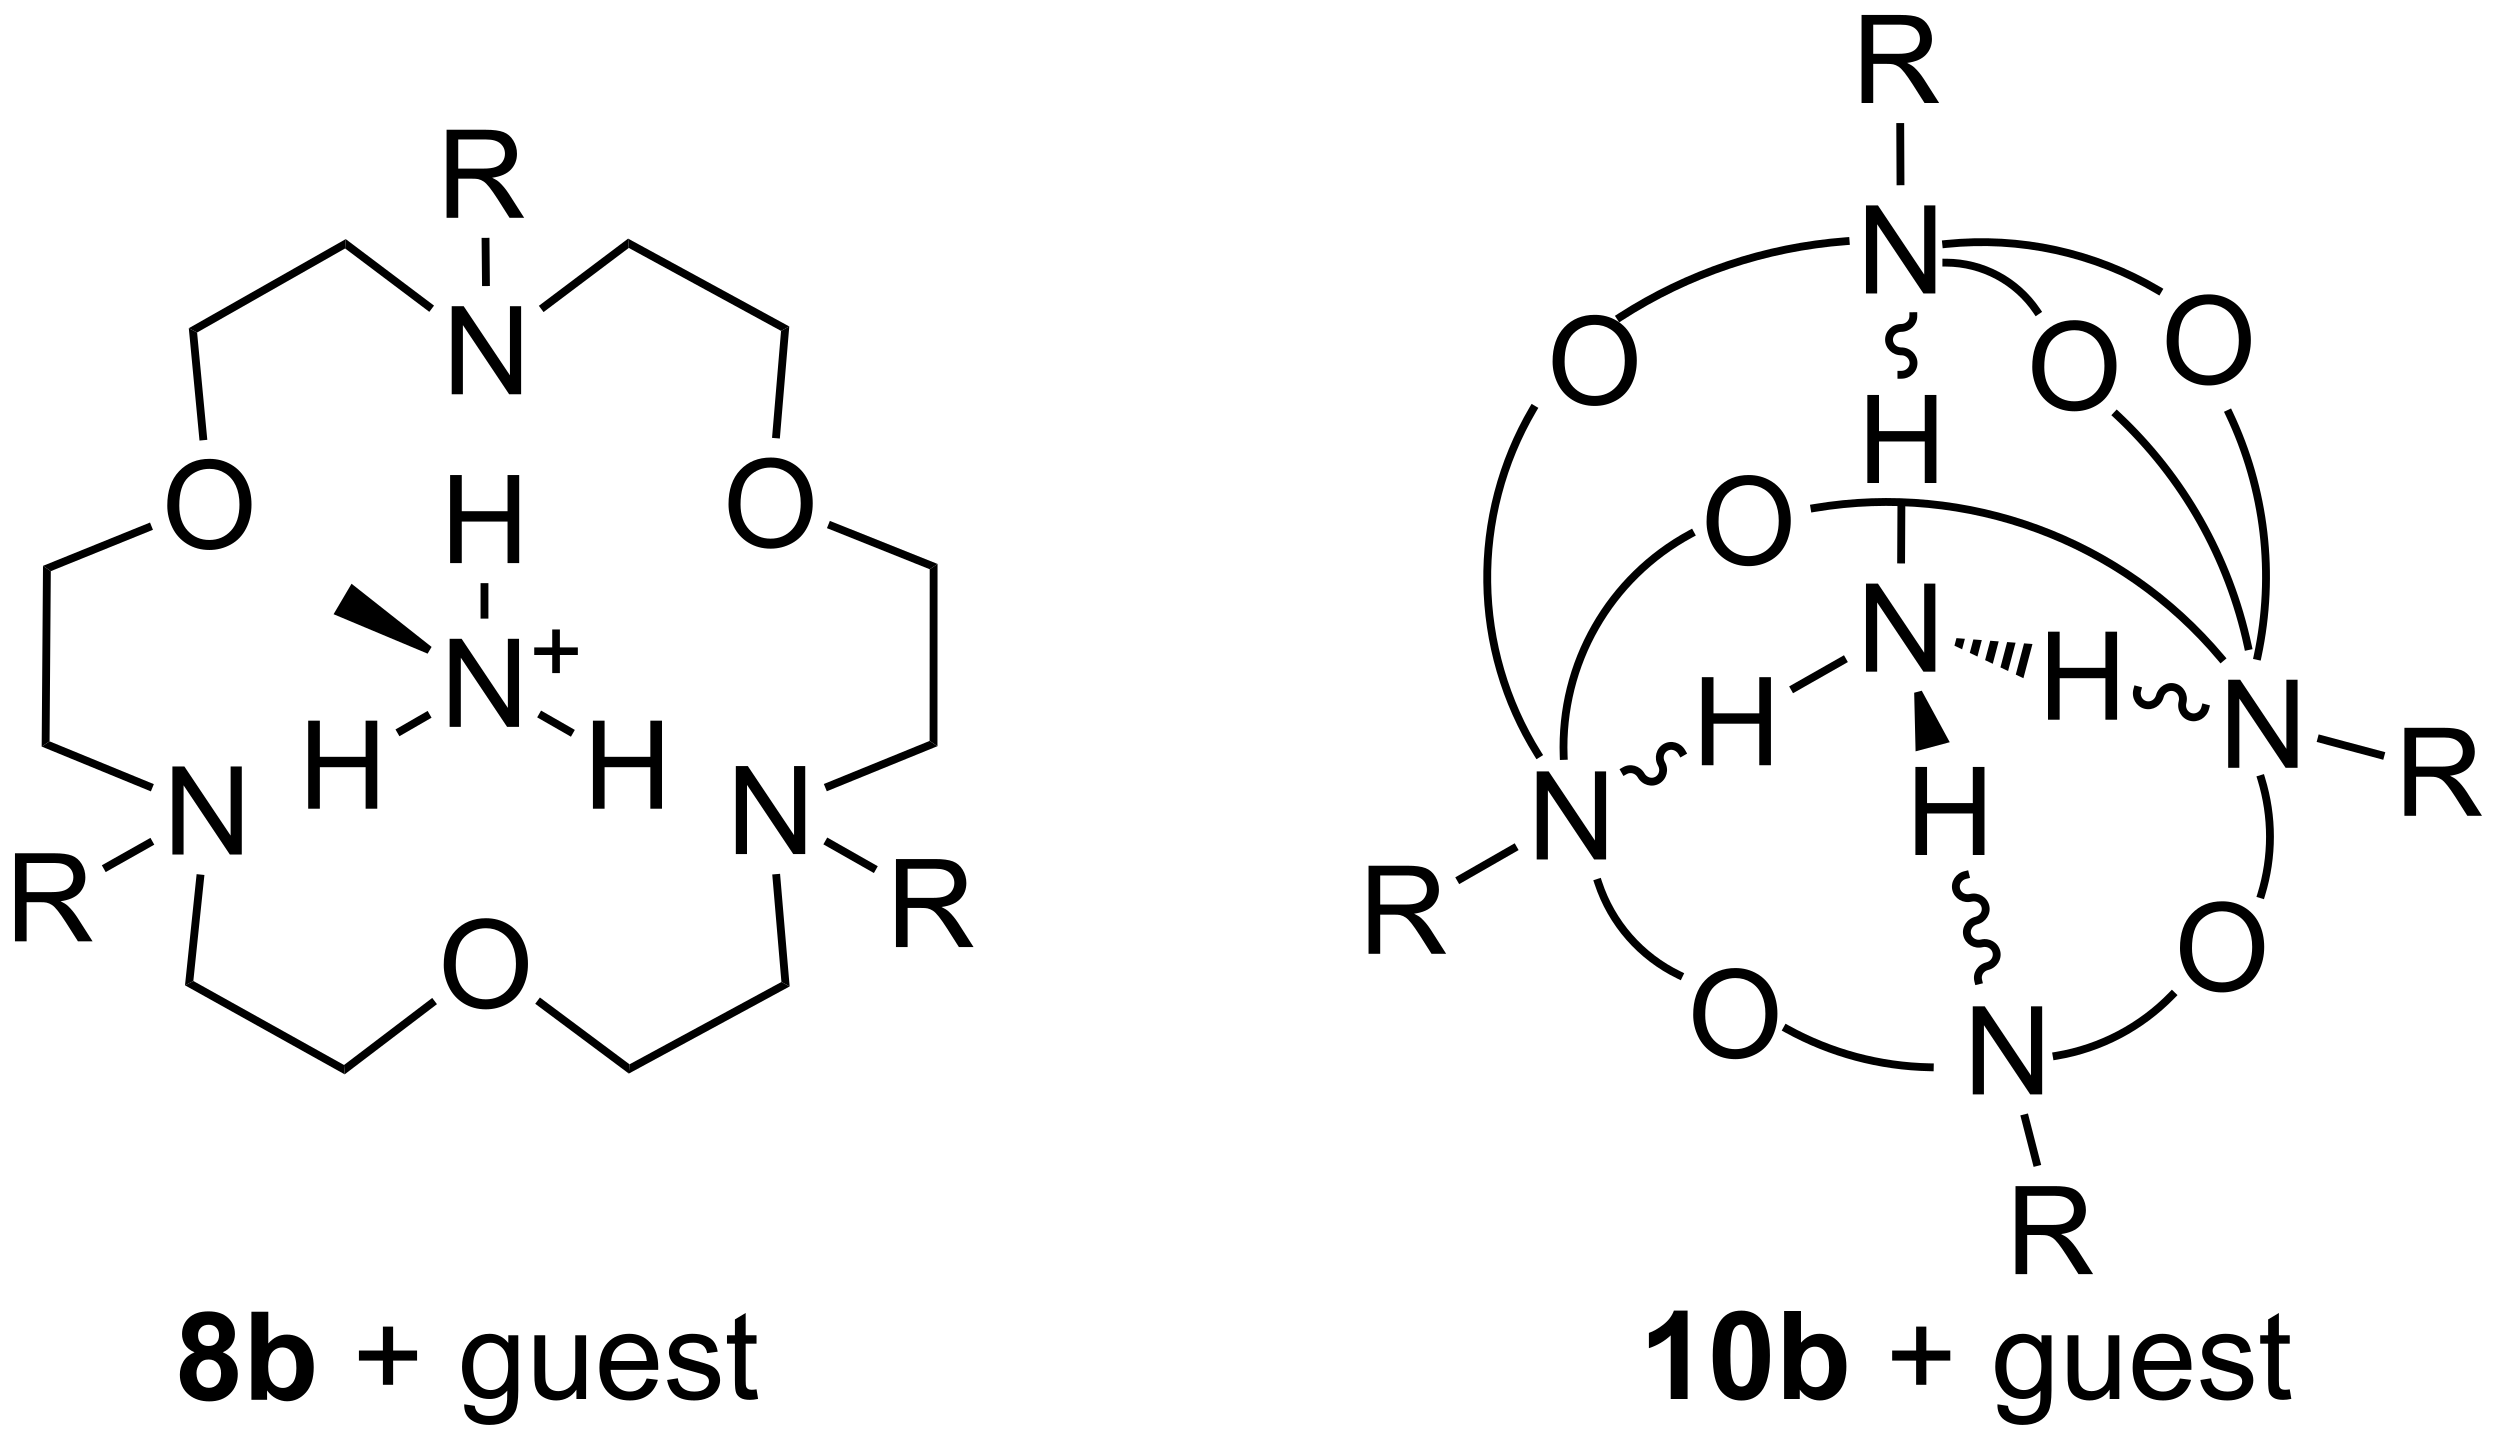 <?xml version="1.0" encoding="UTF-8"?>
<!DOCTYPE svg PUBLIC '-//W3C//DTD SVG 1.0//EN'
          'http://www.w3.org/TR/2001/REC-SVG-20010904/DTD/svg10.dtd'>
<svg stroke-dasharray="none" shape-rendering="auto" xmlns="http://www.w3.org/2000/svg" font-family="'Dialog'" text-rendering="auto" width="446" fill-opacity="1" color-interpolation="auto" color-rendering="auto" preserveAspectRatio="xMidYMid meet" font-size="12px" viewBox="0 0 446 257" fill="black" xmlns:xlink="http://www.w3.org/1999/xlink" stroke="black" image-rendering="auto" stroke-miterlimit="10" stroke-linecap="square" stroke-linejoin="miter" font-style="normal" stroke-width="1" height="257" stroke-dashoffset="0" font-weight="normal" stroke-opacity="1"
><!--Generated by the Batik Graphics2D SVG Generator--><defs id="genericDefs"
  /><g
  ><defs id="defs1"
    ><clipPath clipPathUnits="userSpaceOnUse" id="clipPath1"
      ><path d="M1.281 1.583 L168.322 1.583 L168.322 97.908 L1.281 97.908 L1.281 1.583 Z"
      /></clipPath
      ><clipPath clipPathUnits="userSpaceOnUse" id="clipPath2"
      ><path d="M69.866 22.837 L69.866 116.483 L232.262 116.483 L232.262 22.837 Z"
      /></clipPath
    ></defs
    ><g transform="scale(2.667,2.667) translate(-1.281,-1.583) matrix(1.029,0,0,1.029,-70.583,-21.907)"
    ><path d="M82.486 110.735 Q82.061 110.555 81.866 110.243 Q81.673 109.928 81.673 109.553 Q81.673 108.912 82.121 108.495 Q82.569 108.076 83.392 108.076 Q84.21 108.076 84.66 108.495 Q85.111 108.912 85.111 109.553 Q85.111 109.951 84.902 110.261 Q84.697 110.571 84.322 110.735 Q84.798 110.928 85.046 111.295 Q85.296 111.662 85.296 112.141 Q85.296 112.936 84.788 113.433 Q84.283 113.928 83.444 113.928 Q82.663 113.928 82.142 113.516 Q81.53 113.032 81.53 112.188 Q81.53 111.725 81.759 111.337 Q81.991 110.946 82.486 110.735 ZM82.712 109.631 Q82.712 109.959 82.897 110.144 Q83.085 110.326 83.392 110.326 Q83.704 110.326 83.892 110.141 Q84.079 109.954 84.079 109.626 Q84.079 109.318 83.895 109.133 Q83.71 108.946 83.405 108.946 Q83.087 108.946 82.9 109.133 Q82.712 109.321 82.712 109.631 ZM82.611 112.084 Q82.611 112.537 82.843 112.792 Q83.077 113.045 83.423 113.045 Q83.764 113.045 83.986 112.8 Q84.21 112.555 84.21 112.094 Q84.21 111.693 83.983 111.448 Q83.757 111.204 83.408 111.204 Q83.007 111.204 82.809 111.482 Q82.611 111.758 82.611 112.084 ZM86.182 113.826 L86.182 108.1 L87.279 108.1 L87.279 110.162 Q87.787 109.584 88.482 109.584 Q89.24 109.584 89.734 110.133 Q90.232 110.68 90.232 111.709 Q90.232 112.771 89.727 113.347 Q89.221 113.92 88.498 113.92 Q88.143 113.92 87.797 113.743 Q87.451 113.563 87.201 113.217 L87.201 113.826 L86.182 113.826 ZM87.271 111.662 Q87.271 112.305 87.474 112.615 Q87.76 113.053 88.232 113.053 Q88.596 113.053 88.852 112.743 Q89.107 112.43 89.107 111.764 Q89.107 111.053 88.849 110.738 Q88.591 110.422 88.19 110.422 Q87.794 110.422 87.531 110.73 Q87.271 111.037 87.271 111.662 Z" stroke="none" clip-path="url(#clipPath2)"
    /></g
    ><g transform="matrix(2.743,0,0,2.743,-191.638,-62.639)"
    ><path d="M94.768 112.899 L94.768 111.329 L93.208 111.329 L93.208 110.672 L94.768 110.672 L94.768 109.115 L95.432 109.115 L95.432 110.672 L96.99 110.672 L96.99 111.329 L95.432 111.329 L95.432 112.899 L94.768 112.899 ZM100.056 114.17 L100.741 114.271 Q100.783 114.589 100.978 114.732 Q101.241 114.928 101.694 114.928 Q102.181 114.928 102.447 114.732 Q102.712 114.537 102.806 114.186 Q102.861 113.972 102.858 113.282 Q102.397 113.826 101.71 113.826 Q100.853 113.826 100.384 113.209 Q99.915 112.592 99.915 111.727 Q99.915 111.133 100.129 110.633 Q100.345 110.131 100.754 109.857 Q101.163 109.584 101.712 109.584 Q102.447 109.584 102.923 110.178 L102.923 109.678 L103.572 109.678 L103.572 113.264 Q103.572 114.232 103.374 114.636 Q103.178 115.042 102.749 115.277 Q102.322 115.511 101.697 115.511 Q100.954 115.511 100.496 115.175 Q100.04 114.842 100.056 114.17 ZM100.639 111.678 Q100.639 112.493 100.962 112.868 Q101.288 113.243 101.775 113.243 Q102.259 113.243 102.587 112.87 Q102.915 112.498 102.915 111.701 Q102.915 110.938 102.577 110.553 Q102.241 110.165 101.764 110.165 Q101.296 110.165 100.968 110.547 Q100.639 110.928 100.639 111.678 ZM107.354 113.826 L107.354 113.217 Q106.87 113.92 106.037 113.92 Q105.669 113.92 105.352 113.779 Q105.034 113.639 104.878 113.425 Q104.724 113.212 104.662 112.904 Q104.62 112.696 104.62 112.248 L104.62 109.678 L105.323 109.678 L105.323 111.977 Q105.323 112.529 105.365 112.719 Q105.432 112.998 105.646 113.157 Q105.862 113.313 106.177 113.313 Q106.495 113.313 106.771 113.152 Q107.05 112.99 107.164 112.712 Q107.279 112.43 107.279 111.899 L107.279 109.678 L107.982 109.678 L107.982 113.826 L107.354 113.826 ZM111.923 112.49 L112.65 112.579 Q112.478 113.217 112.012 113.568 Q111.548 113.92 110.827 113.92 Q109.915 113.92 109.382 113.36 Q108.85 112.797 108.85 111.787 Q108.85 110.74 109.389 110.162 Q109.928 109.584 110.788 109.584 Q111.619 109.584 112.145 110.152 Q112.673 110.717 112.673 111.743 Q112.673 111.805 112.671 111.93 L109.577 111.93 Q109.616 112.615 109.962 112.98 Q110.311 113.342 110.829 113.342 Q111.218 113.342 111.491 113.139 Q111.764 112.936 111.923 112.49 ZM109.616 111.352 L111.931 111.352 Q111.884 110.829 111.665 110.568 Q111.329 110.162 110.796 110.162 Q110.311 110.162 109.981 110.488 Q109.65 110.811 109.616 111.352 ZM113.253 112.587 L113.948 112.477 Q114.005 112.896 114.273 113.12 Q114.542 113.342 115.021 113.342 Q115.505 113.342 115.74 113.144 Q115.974 112.946 115.974 112.68 Q115.974 112.443 115.768 112.305 Q115.623 112.212 115.05 112.068 Q114.276 111.873 113.977 111.73 Q113.677 111.587 113.523 111.337 Q113.37 111.084 113.37 110.779 Q113.37 110.501 113.495 110.266 Q113.623 110.029 113.841 109.873 Q114.005 109.751 114.289 109.667 Q114.573 109.584 114.896 109.584 Q115.385 109.584 115.753 109.725 Q116.123 109.865 116.297 110.105 Q116.474 110.344 116.542 110.748 L115.854 110.842 Q115.807 110.521 115.581 110.342 Q115.357 110.162 114.948 110.162 Q114.464 110.162 114.255 110.323 Q114.05 110.482 114.05 110.696 Q114.05 110.834 114.135 110.943 Q114.221 111.055 114.404 111.131 Q114.51 111.17 115.026 111.311 Q115.771 111.508 116.065 111.636 Q116.362 111.764 116.529 112.006 Q116.698 112.248 116.698 112.607 Q116.698 112.959 116.492 113.269 Q116.287 113.579 115.898 113.751 Q115.513 113.92 115.026 113.92 Q114.216 113.92 113.792 113.584 Q113.37 113.248 113.253 112.587 ZM119.068 113.196 L119.169 113.818 Q118.873 113.881 118.638 113.881 Q118.255 113.881 118.044 113.761 Q117.833 113.639 117.748 113.441 Q117.662 113.243 117.662 112.61 L117.662 110.225 L117.146 110.225 L117.146 109.678 L117.662 109.678 L117.662 108.649 L118.362 108.227 L118.362 109.678 L119.068 109.678 L119.068 110.225 L118.362 110.225 L118.362 112.649 Q118.362 112.951 118.398 113.037 Q118.435 113.123 118.518 113.175 Q118.604 113.225 118.76 113.225 Q118.878 113.225 119.068 113.196 Z" stroke="none" clip-path="url(#clipPath2)"
    /></g
    ><g transform="matrix(2.743,0,0,2.743,-191.638,-62.639)"
    ><path d="M179.622 113.826 L178.525 113.826 L178.525 109.688 Q177.924 110.251 177.106 110.521 L177.106 109.524 Q177.536 109.383 178.038 108.993 Q178.544 108.6 178.731 108.076 L179.622 108.076 L179.622 113.826 ZM183.118 108.076 Q183.951 108.076 184.42 108.67 Q184.977 109.373 184.977 111.001 Q184.977 112.626 184.415 113.337 Q183.951 113.925 183.118 113.925 Q182.282 113.925 181.769 113.282 Q181.259 112.639 181.259 110.99 Q181.259 109.373 181.821 108.662 Q182.287 108.076 183.118 108.076 ZM183.118 108.985 Q182.92 108.985 182.764 109.113 Q182.607 109.24 182.522 109.568 Q182.407 109.993 182.407 111.001 Q182.407 112.008 182.509 112.386 Q182.61 112.764 182.764 112.889 Q182.92 113.014 183.118 113.014 Q183.319 113.014 183.475 112.886 Q183.631 112.758 183.717 112.43 Q183.829 112.008 183.829 111.001 Q183.829 109.993 183.727 109.618 Q183.626 109.24 183.472 109.113 Q183.319 108.985 183.118 108.985 ZM185.9 113.826 L185.9 108.1 L186.997 108.1 L186.997 110.162 Q187.505 109.584 188.2 109.584 Q188.958 109.584 189.453 110.133 Q189.95 110.68 189.95 111.709 Q189.95 112.771 189.445 113.347 Q188.94 113.92 188.216 113.92 Q187.861 113.92 187.515 113.743 Q187.169 113.563 186.919 113.217 L186.919 113.826 L185.9 113.826 ZM186.989 111.662 Q186.989 112.305 187.192 112.615 Q187.479 113.053 187.95 113.053 Q188.315 113.053 188.57 112.743 Q188.825 112.43 188.825 111.764 Q188.825 111.053 188.567 110.738 Q188.309 110.422 187.908 110.422 Q187.512 110.422 187.25 110.73 Q186.989 111.037 186.989 111.662 Z" stroke="none" clip-path="url(#clipPath2)"
    /></g
    ><g transform="matrix(2.743,0,0,2.743,-191.638,-62.639)"
    ><path d="M194.486 112.899 L194.486 111.329 L192.927 111.329 L192.927 110.672 L194.486 110.672 L194.486 109.115 L195.15 109.115 L195.15 110.672 L196.708 110.672 L196.708 111.329 L195.15 111.329 L195.15 112.899 L194.486 112.899 ZM199.774 114.17 L200.459 114.271 Q200.501 114.589 200.696 114.732 Q200.959 114.928 201.412 114.928 Q201.899 114.928 202.165 114.732 Q202.43 114.537 202.524 114.186 Q202.579 113.972 202.576 113.282 Q202.115 113.826 201.428 113.826 Q200.571 113.826 200.102 113.209 Q199.633 112.592 199.633 111.727 Q199.633 111.133 199.847 110.633 Q200.063 110.131 200.472 109.857 Q200.881 109.584 201.43 109.584 Q202.165 109.584 202.641 110.178 L202.641 109.678 L203.29 109.678 L203.29 113.264 Q203.29 114.232 203.092 114.636 Q202.897 115.042 202.467 115.277 Q202.04 115.511 201.415 115.511 Q200.673 115.511 200.214 115.175 Q199.758 114.842 199.774 114.17 ZM200.357 111.678 Q200.357 112.493 200.68 112.868 Q201.006 113.243 201.493 113.243 Q201.977 113.243 202.305 112.87 Q202.633 112.498 202.633 111.701 Q202.633 110.938 202.295 110.553 Q201.959 110.165 201.482 110.165 Q201.014 110.165 200.686 110.547 Q200.357 110.928 200.357 111.678 ZM207.072 113.826 L207.072 113.217 Q206.588 113.92 205.755 113.92 Q205.387 113.92 205.07 113.779 Q204.752 113.639 204.596 113.425 Q204.442 113.212 204.38 112.904 Q204.338 112.696 204.338 112.248 L204.338 109.678 L205.041 109.678 L205.041 111.977 Q205.041 112.529 205.083 112.719 Q205.15 112.998 205.364 113.157 Q205.58 113.313 205.895 113.313 Q206.213 113.313 206.489 113.152 Q206.768 112.99 206.882 112.712 Q206.997 112.43 206.997 111.899 L206.997 109.678 L207.7 109.678 L207.7 113.826 L207.072 113.826 ZM211.641 112.49 L212.368 112.579 Q212.196 113.217 211.73 113.568 Q211.266 113.92 210.545 113.92 Q209.633 113.92 209.1 113.36 Q208.568 112.797 208.568 111.787 Q208.568 110.74 209.107 110.162 Q209.647 109.584 210.506 109.584 Q211.337 109.584 211.863 110.152 Q212.391 110.717 212.391 111.743 Q212.391 111.805 212.389 111.93 L209.295 111.93 Q209.334 112.615 209.68 112.98 Q210.029 113.342 210.548 113.342 Q210.936 113.342 211.209 113.139 Q211.482 112.936 211.641 112.49 ZM209.334 111.352 L211.649 111.352 Q211.602 110.829 211.383 110.568 Q211.048 110.162 210.514 110.162 Q210.029 110.162 209.699 110.488 Q209.368 110.811 209.334 111.352 ZM212.971 112.587 L213.666 112.477 Q213.723 112.896 213.992 113.12 Q214.26 113.342 214.739 113.342 Q215.223 113.342 215.458 113.144 Q215.692 112.946 215.692 112.68 Q215.692 112.443 215.486 112.305 Q215.34 112.212 214.768 112.068 Q213.994 111.873 213.695 111.73 Q213.395 111.587 213.242 111.337 Q213.088 111.084 213.088 110.779 Q213.088 110.501 213.213 110.266 Q213.34 110.029 213.559 109.873 Q213.723 109.751 214.007 109.667 Q214.291 109.584 214.614 109.584 Q215.103 109.584 215.471 109.725 Q215.84 109.865 216.015 110.105 Q216.192 110.344 216.26 110.748 L215.572 110.842 Q215.525 110.521 215.299 110.342 Q215.075 110.162 214.666 110.162 Q214.182 110.162 213.973 110.323 Q213.768 110.482 213.768 110.696 Q213.768 110.834 213.853 110.943 Q213.94 111.055 214.122 111.131 Q214.228 111.17 214.744 111.311 Q215.489 111.508 215.783 111.636 Q216.08 111.764 216.247 112.006 Q216.416 112.248 216.416 112.607 Q216.416 112.959 216.21 113.269 Q216.005 113.579 215.617 113.751 Q215.231 113.92 214.744 113.92 Q213.934 113.92 213.51 113.584 Q213.088 113.248 212.971 112.587 ZM218.786 113.196 L218.887 113.818 Q218.59 113.881 218.356 113.881 Q217.973 113.881 217.762 113.761 Q217.552 113.639 217.465 113.441 Q217.38 113.243 217.38 112.61 L217.38 110.225 L216.864 110.225 L216.864 109.678 L217.38 109.678 L217.38 108.649 L218.08 108.227 L218.08 109.678 L218.786 109.678 L218.786 110.225 L218.08 110.225 L218.08 112.649 Q218.08 112.951 218.117 113.037 Q218.153 113.123 218.236 113.175 Q218.322 113.225 218.478 113.225 Q218.596 113.225 218.786 113.196 Z" stroke="none" clip-path="url(#clipPath2)"
    /></g
    ><g transform="matrix(2.743,0,0,2.743,-191.638,-62.639)"
    ><path d="M89.909 75.433 L89.909 69.707 L90.667 69.707 L90.667 72.058 L93.644 72.058 L93.644 69.707 L94.401 69.707 L94.401 75.433 L93.644 75.433 L93.644 72.733 L90.667 72.733 L90.667 75.433 L89.909 75.433 Z" stroke="none" clip-path="url(#clipPath2)"
    /></g
    ><g transform="matrix(2.743,0,0,2.743,-191.638,-62.639)"
    ><path d="M99.108 70.109 L99.108 64.382 L99.887 64.382 L102.895 68.877 L102.895 64.382 L103.621 64.382 L103.621 70.109 L102.843 70.109 L99.835 65.609 L99.835 70.109 L99.108 70.109 Z" stroke="none" clip-path="url(#clipPath2)"
    /></g
    ><g transform="matrix(2.743,0,0,2.743,-191.638,-62.639)"
    ><path d="M105.78 66.613 L105.78 65.436 L104.61 65.436 L104.61 64.943 L105.78 64.943 L105.78 63.775 L106.278 63.775 L106.278 64.943 L107.446 64.943 L107.446 65.436 L106.278 65.436 L106.278 66.613 L105.78 66.613 Z" stroke="none" clip-path="url(#clipPath2)"
    /></g
    ><g transform="matrix(2.743,0,0,2.743,-191.638,-62.639)"
    ><path d="M108.427 75.433 L108.427 69.707 L109.185 69.707 L109.185 72.058 L112.162 72.058 L112.162 69.707 L112.92 69.707 L112.92 75.433 L112.162 75.433 L112.162 72.733 L109.185 72.733 L109.185 75.433 L108.427 75.433 Z" stroke="none" clip-path="url(#clipPath2)"
    /></g
    ><g transform="matrix(2.743,0,0,2.743,-191.638,-62.639)"
    ><path d="M99.139 59.459 L99.139 53.732 L99.897 53.732 L99.897 56.084 L102.874 56.084 L102.874 53.732 L103.632 53.732 L103.632 59.459 L102.874 59.459 L102.874 56.758 L99.897 56.758 L99.897 59.459 L99.139 59.459 Z" stroke="none" clip-path="url(#clipPath2)"
    /></g
    ><g transform="matrix(2.743,0,0,2.743,-191.638,-62.639)"
    ><path d="M117.722 78.385 L117.722 72.658 L118.5 72.658 L121.508 77.153 L121.508 72.658 L122.235 72.658 L122.235 78.385 L121.456 78.385 L118.448 73.885 L118.448 78.385 L117.722 78.385 Z" stroke="none" clip-path="url(#clipPath2)"
    /></g
    ><g transform="matrix(2.743,0,0,2.743,-191.638,-62.639)"
    ><path d="M98.725 85.594 Q98.725 84.167 99.491 83.362 Q100.257 82.555 101.468 82.555 Q102.259 82.555 102.895 82.935 Q103.533 83.312 103.866 83.99 Q104.202 84.667 104.202 85.526 Q104.202 86.398 103.85 87.086 Q103.499 87.773 102.853 88.128 Q102.21 88.482 101.463 88.482 Q100.655 88.482 100.017 88.091 Q99.382 87.698 99.054 87.023 Q98.725 86.346 98.725 85.594 ZM99.507 85.604 Q99.507 86.641 100.061 87.237 Q100.619 87.831 101.46 87.831 Q102.314 87.831 102.866 87.229 Q103.421 86.628 103.421 85.523 Q103.421 84.823 103.184 84.302 Q102.947 83.781 102.491 83.495 Q102.038 83.206 101.47 83.206 Q100.666 83.206 100.085 83.76 Q99.507 84.312 99.507 85.604 Z" stroke="none" clip-path="url(#clipPath2)"
    /></g
    ><g transform="matrix(2.743,0,0,2.743,-191.638,-62.639)"
    ><path d="M81.077 78.412 L81.077 72.686 L81.856 72.686 L84.864 77.18 L84.864 72.686 L85.59 72.686 L85.59 78.412 L84.812 78.412 L81.804 73.912 L81.804 78.412 L81.077 78.412 Z" stroke="none" clip-path="url(#clipPath2)"
    /></g
    ><g transform="matrix(2.743,0,0,2.743,-191.638,-62.639)"
    ><path d="M80.744 55.718 Q80.744 54.291 81.51 53.486 Q82.275 52.679 83.486 52.679 Q84.278 52.679 84.913 53.059 Q85.551 53.437 85.885 54.114 Q86.221 54.791 86.221 55.65 Q86.221 56.523 85.869 57.21 Q85.517 57.898 84.871 58.252 Q84.228 58.606 83.481 58.606 Q82.674 58.606 82.036 58.215 Q81.4 57.822 81.072 57.148 Q80.744 56.47 80.744 55.718 ZM81.525 55.728 Q81.525 56.765 82.08 57.361 Q82.637 57.955 83.478 57.955 Q84.332 57.955 84.885 57.353 Q85.439 56.752 85.439 55.648 Q85.439 54.947 85.202 54.426 Q84.965 53.905 84.51 53.619 Q84.056 53.33 83.489 53.33 Q82.684 53.33 82.103 53.885 Q81.525 54.437 81.525 55.728 Z" stroke="none" clip-path="url(#clipPath2)"
    /></g
    ><g transform="matrix(2.743,0,0,2.743,-191.638,-62.639)"
    ><path d="M99.243 48.479 L99.243 42.752 L100.022 42.752 L103.03 47.247 L103.03 42.752 L103.757 42.752 L103.757 48.479 L102.978 48.479 L99.97 43.979 L99.97 48.479 L99.243 48.479 Z" stroke="none" clip-path="url(#clipPath2)"
    /></g
    ><g transform="matrix(2.743,0,0,2.743,-191.638,-62.639)"
    ><path d="M117.246 55.632 Q117.246 54.205 118.012 53.4 Q118.778 52.593 119.989 52.593 Q120.78 52.593 121.416 52.973 Q122.054 53.351 122.387 54.028 Q122.723 54.705 122.723 55.564 Q122.723 56.437 122.371 57.124 Q122.02 57.812 121.374 58.166 Q120.731 58.52 119.983 58.52 Q119.176 58.52 118.538 58.13 Q117.903 57.736 117.575 57.062 Q117.246 56.385 117.246 55.632 ZM118.028 55.643 Q118.028 56.679 118.582 57.275 Q119.14 57.869 119.981 57.869 Q120.835 57.869 121.387 57.268 Q121.942 56.666 121.942 55.562 Q121.942 54.861 121.705 54.34 Q121.468 53.82 121.012 53.533 Q120.559 53.244 119.991 53.244 Q119.186 53.244 118.606 53.799 Q118.028 54.351 118.028 55.643 Z" stroke="none" clip-path="url(#clipPath2)"
    /></g
    ><g transform="matrix(2.743,0,0,2.743,-191.638,-62.639)"
    ><path d="M98.909 37.002 L98.909 31.275 L101.449 31.275 Q102.214 31.275 102.613 31.429 Q103.011 31.582 103.248 31.973 Q103.488 32.364 103.488 32.838 Q103.488 33.447 103.092 33.866 Q102.699 34.283 101.873 34.395 Q102.175 34.541 102.331 34.681 Q102.662 34.986 102.959 35.442 L103.956 37.002 L103.003 37.002 L102.245 35.809 Q101.912 35.293 101.696 35.02 Q101.482 34.746 101.313 34.637 Q101.144 34.528 100.967 34.486 Q100.839 34.457 100.545 34.457 L99.667 34.457 L99.667 37.002 L98.909 37.002 ZM99.667 33.801 L101.295 33.801 Q101.816 33.801 102.107 33.694 Q102.402 33.588 102.553 33.351 Q102.706 33.114 102.706 32.838 Q102.706 32.431 102.409 32.171 Q102.115 31.908 101.48 31.908 L99.667 31.908 L99.667 33.801 Z" stroke="none" clip-path="url(#clipPath2)"
    /></g
    ><g transform="matrix(2.743,0,0,2.743,-191.638,-62.639)"
    ><path d="M128.136 84.432 L128.136 78.706 L130.675 78.706 Q131.441 78.706 131.839 78.859 Q132.238 79.013 132.475 79.404 Q132.714 79.794 132.714 80.268 Q132.714 80.878 132.318 81.297 Q131.925 81.713 131.1 81.826 Q131.402 81.971 131.558 82.112 Q131.889 82.417 132.185 82.872 L133.183 84.432 L132.23 84.432 L131.472 83.24 Q131.139 82.724 130.923 82.451 Q130.709 82.177 130.54 82.068 Q130.37 81.958 130.193 81.917 Q130.066 81.888 129.771 81.888 L128.894 81.888 L128.894 84.432 L128.136 84.432 ZM128.894 81.232 L130.521 81.232 Q131.042 81.232 131.334 81.125 Q131.628 81.018 131.779 80.781 Q131.933 80.544 131.933 80.268 Q131.933 79.862 131.636 79.602 Q131.342 79.338 130.706 79.338 L128.894 79.338 L128.894 81.232 Z" stroke="none" clip-path="url(#clipPath2)"
    /></g
    ><g transform="matrix(2.743,0,0,2.743,-191.638,-62.639)"
    ><path d="M70.838 84.057 L70.838 78.331 L73.377 78.331 Q74.143 78.331 74.541 78.484 Q74.94 78.638 75.177 79.029 Q75.416 79.419 75.416 79.893 Q75.416 80.503 75.02 80.922 Q74.627 81.338 73.802 81.451 Q74.104 81.596 74.26 81.737 Q74.591 82.042 74.888 82.497 L75.885 84.057 L74.932 84.057 L74.174 82.865 Q73.841 82.349 73.625 82.076 Q73.411 81.802 73.242 81.693 Q73.073 81.583 72.895 81.542 Q72.768 81.513 72.474 81.513 L71.596 81.513 L71.596 84.057 L70.838 84.057 ZM71.596 80.857 L73.224 80.857 Q73.745 80.857 74.036 80.75 Q74.33 80.643 74.481 80.406 Q74.635 80.169 74.635 79.893 Q74.635 79.487 74.338 79.227 Q74.044 78.963 73.409 78.963 L71.596 78.963 L71.596 80.857 Z" stroke="none" clip-path="url(#clipPath2)"
    /></g
    ><g transform="matrix(2.743,0,0,2.743,-191.638,-62.639)"
    ><path d="M191.313 54.25 L191.313 48.523 L192.071 48.523 L192.071 50.875 L195.048 50.875 L195.048 48.523 L195.805 48.523 L195.805 54.25 L195.048 54.25 L195.048 51.549 L192.071 51.549 L192.071 54.25 L191.313 54.25 Z" stroke="none" clip-path="url(#clipPath2)"
    /></g
    ><g transform="matrix(2.743,0,0,2.743,-191.638,-62.639)"
    ><path d="M191.224 66.52 L191.224 60.793 L192.003 60.793 L195.011 65.288 L195.011 60.793 L195.737 60.793 L195.737 66.52 L194.959 66.52 L191.951 62.02 L191.951 66.52 L191.224 66.52 Z" stroke="none" clip-path="url(#clipPath2)"
    /></g
    ><g transform="matrix(2.743,0,0,2.743,-191.638,-62.639)"
    ><path d="M180.549 72.605 L180.549 66.878 L181.307 66.878 L181.307 69.23 L184.284 69.23 L184.284 66.878 L185.042 66.878 L185.042 72.605 L184.284 72.605 L184.284 69.904 L181.307 69.904 L181.307 72.605 L180.549 72.605 Z" stroke="none" clip-path="url(#clipPath2)"
    /></g
    ><g transform="matrix(2.743,0,0,2.743,-191.638,-62.639)"
    ><path d="M194.439 78.443 L194.439 72.716 L195.196 72.716 L195.196 75.068 L198.173 75.068 L198.173 72.716 L198.931 72.716 L198.931 78.443 L198.173 78.443 L198.173 75.743 L195.196 75.743 L195.196 78.443 L194.439 78.443 Z" stroke="none" clip-path="url(#clipPath2)"
    /></g
    ><g transform="matrix(2.743,0,0,2.743,-191.638,-62.639)"
    ><path d="M198.17 94.013 L198.17 88.286 L198.948 88.286 L201.956 92.781 L201.956 88.286 L202.683 88.286 L202.683 94.013 L201.904 94.013 L198.896 89.513 L198.896 94.013 L198.17 94.013 Z" stroke="none" clip-path="url(#clipPath2)"
    /></g
    ><g transform="matrix(2.743,0,0,2.743,-191.638,-62.639)"
    ><path d="M191.224 41.921 L191.224 36.195 L192.003 36.195 L195.011 40.69 L195.011 36.195 L195.737 36.195 L195.737 41.921 L194.959 41.921 L191.951 37.421 L191.951 41.921 L191.224 41.921 Z" stroke="none" clip-path="url(#clipPath2)"
    /></g
    ><g transform="matrix(2.743,0,0,2.743,-191.638,-62.639)"
    ><path d="M169.809 78.733 L169.809 73.006 L170.588 73.006 L173.595 77.501 L173.595 73.006 L174.322 73.006 L174.322 78.733 L173.543 78.733 L170.536 74.233 L170.536 78.733 L169.809 78.733 Z" stroke="none" clip-path="url(#clipPath2)"
    /></g
    ><g transform="matrix(2.743,0,0,2.743,-191.638,-62.639)"
    ><path d="M203.063 69.645 L203.063 63.919 L203.821 63.919 L203.821 66.27 L206.797 66.27 L206.797 63.919 L207.555 63.919 L207.555 69.645 L206.797 69.645 L206.797 66.945 L203.821 66.945 L203.821 69.645 L203.063 69.645 Z" stroke="none" clip-path="url(#clipPath2)"
    /></g
    ><g transform="matrix(2.743,0,0,2.743,-191.638,-62.639)"
    ><path d="M214.781 72.771 L214.781 67.044 L215.56 67.044 L218.567 71.539 L218.567 67.044 L219.294 67.044 L219.294 72.771 L218.515 72.771 L215.507 68.271 L215.507 72.771 L214.781 72.771 Z" stroke="none" clip-path="url(#clipPath2)"
    /></g
    ><g transform="matrix(2.743,0,0,2.743,-191.638,-62.639)"
    ><path d="M190.937 29.535 L190.937 23.809 L193.476 23.809 Q194.242 23.809 194.64 23.962 Q195.039 24.116 195.276 24.507 Q195.515 24.897 195.515 25.371 Q195.515 25.981 195.119 26.4 Q194.726 26.817 193.901 26.928 Q194.203 27.074 194.359 27.215 Q194.69 27.52 194.987 27.975 L195.984 29.535 L195.031 29.535 L194.273 28.343 Q193.94 27.827 193.724 27.553 Q193.51 27.28 193.341 27.171 Q193.172 27.061 192.994 27.02 Q192.867 26.991 192.572 26.991 L191.695 26.991 L191.695 29.535 L190.937 29.535 ZM191.695 26.335 L193.322 26.335 Q193.843 26.335 194.135 26.228 Q194.429 26.121 194.58 25.884 Q194.734 25.647 194.734 25.371 Q194.734 24.965 194.437 24.705 Q194.143 24.442 193.507 24.442 L191.695 24.442 L191.695 26.335 Z" stroke="none" clip-path="url(#clipPath2)"
    /></g
    ><g transform="matrix(2.743,0,0,2.743,-191.638,-62.639)"
    ><path d="M158.872 84.868 L158.872 79.141 L161.411 79.141 Q162.177 79.141 162.575 79.295 Q162.974 79.448 163.211 79.839 Q163.45 80.23 163.45 80.704 Q163.45 81.313 163.054 81.732 Q162.661 82.149 161.836 82.261 Q162.138 82.407 162.294 82.547 Q162.625 82.852 162.922 83.308 L163.919 84.868 L162.966 84.868 L162.208 83.675 Q161.875 83.159 161.659 82.886 Q161.445 82.612 161.276 82.503 Q161.107 82.394 160.929 82.352 Q160.802 82.323 160.507 82.323 L159.63 82.323 L159.63 84.868 L158.872 84.868 ZM159.63 81.667 L161.257 81.667 Q161.778 81.667 162.07 81.56 Q162.364 81.454 162.515 81.217 Q162.669 80.98 162.669 80.704 Q162.669 80.297 162.372 80.037 Q162.078 79.774 161.442 79.774 L159.63 79.774 L159.63 81.667 Z" stroke="none" clip-path="url(#clipPath2)"
    /></g
    ><g transform="matrix(2.743,0,0,2.743,-191.638,-62.639)"
    ><path d="M226.243 75.896 L226.243 70.17 L228.782 70.17 Q229.548 70.17 229.946 70.323 Q230.345 70.477 230.582 70.868 Q230.821 71.258 230.821 71.732 Q230.821 72.342 230.426 72.761 Q230.032 73.178 229.207 73.29 Q229.509 73.436 229.665 73.576 Q229.996 73.881 230.293 74.337 L231.29 75.896 L230.337 75.896 L229.579 74.704 Q229.246 74.188 229.03 73.915 Q228.816 73.641 228.647 73.532 Q228.478 73.422 228.301 73.381 Q228.173 73.352 227.879 73.352 L227.001 73.352 L227.001 75.896 L226.243 75.896 ZM227.001 72.696 L228.629 72.696 Q229.15 72.696 229.441 72.589 Q229.736 72.482 229.887 72.245 Q230.04 72.008 230.04 71.732 Q230.04 71.326 229.743 71.066 Q229.449 70.803 228.814 70.803 L227.001 70.803 L227.001 72.696 Z" stroke="none" clip-path="url(#clipPath2)"
    /></g
    ><g transform="matrix(2.743,0,0,2.743,-191.638,-62.639)"
    ><path d="M200.95 105.704 L200.95 99.978 L203.489 99.978 Q204.255 99.978 204.653 100.131 Q205.052 100.285 205.289 100.675 Q205.528 101.066 205.528 101.54 Q205.528 102.149 205.132 102.569 Q204.739 102.985 203.914 103.097 Q204.216 103.243 204.372 103.384 Q204.703 103.689 205 104.144 L205.997 105.704 L205.044 105.704 L204.286 104.511 Q203.953 103.996 203.737 103.722 Q203.523 103.449 203.354 103.34 Q203.185 103.23 203.007 103.189 Q202.88 103.16 202.586 103.16 L201.708 103.16 L201.708 105.704 L200.95 105.704 ZM201.708 102.504 L203.336 102.504 Q203.857 102.504 204.148 102.397 Q204.442 102.29 204.593 102.053 Q204.747 101.816 204.747 101.54 Q204.747 101.134 204.45 100.873 Q204.156 100.61 203.52 100.61 L201.708 100.61 L201.708 102.504 Z" stroke="none" clip-path="url(#clipPath2)"
    /></g
    ><g transform="matrix(2.743,0,0,2.743,-191.638,-62.639)"
    ><path d="M179.987 88.835 Q179.987 87.408 180.753 86.603 Q181.519 85.796 182.73 85.796 Q183.521 85.796 184.157 86.176 Q184.795 86.553 185.128 87.231 Q185.464 87.908 185.464 88.767 Q185.464 89.639 185.112 90.327 Q184.761 91.014 184.115 91.368 Q183.472 91.723 182.724 91.723 Q181.917 91.723 181.279 91.332 Q180.644 90.939 180.315 90.264 Q179.987 89.587 179.987 88.835 ZM180.769 88.845 Q180.769 89.882 181.323 90.478 Q181.881 91.072 182.722 91.072 Q183.576 91.072 184.128 90.47 Q184.683 89.868 184.683 88.764 Q184.683 88.064 184.446 87.543 Q184.209 87.022 183.753 86.736 Q183.3 86.447 182.732 86.447 Q181.927 86.447 181.347 87.001 Q180.769 87.553 180.769 88.845 Z" stroke="none" clip-path="url(#clipPath2)"
    /></g
    ><g transform="matrix(2.743,0,0,2.743,-191.638,-62.639)"
    ><path d="M211.647 84.494 Q211.647 83.067 212.413 82.262 Q213.178 81.455 214.389 81.455 Q215.181 81.455 215.816 81.835 Q216.454 82.213 216.788 82.89 Q217.124 83.567 217.124 84.426 Q217.124 85.298 216.772 85.986 Q216.421 86.673 215.775 87.028 Q215.131 87.382 214.384 87.382 Q213.577 87.382 212.939 86.991 Q212.303 86.598 211.975 85.923 Q211.647 85.246 211.647 84.494 ZM212.428 84.504 Q212.428 85.541 212.983 86.137 Q213.54 86.731 214.381 86.731 Q215.236 86.731 215.788 86.129 Q216.342 85.528 216.342 84.423 Q216.342 83.723 216.106 83.202 Q215.869 82.681 215.413 82.395 Q214.96 82.106 214.392 82.106 Q213.587 82.106 213.006 82.66 Q212.428 83.213 212.428 84.504 Z" stroke="none" clip-path="url(#clipPath2)"
    /></g
    ><g transform="matrix(2.743,0,0,2.743,-191.638,-62.639)"
    ><path d="M170.842 46.351 Q170.842 44.924 171.608 44.12 Q172.374 43.312 173.585 43.312 Q174.376 43.312 175.012 43.693 Q175.65 44.07 175.983 44.747 Q176.319 45.424 176.319 46.284 Q176.319 47.156 175.967 47.844 Q175.616 48.531 174.97 48.885 Q174.327 49.239 173.579 49.239 Q172.772 49.239 172.134 48.849 Q171.499 48.456 171.171 47.781 Q170.842 47.104 170.842 46.351 ZM171.624 46.362 Q171.624 47.398 172.178 47.995 Q172.736 48.588 173.577 48.588 Q174.431 48.588 174.983 47.987 Q175.538 47.385 175.538 46.281 Q175.538 45.581 175.301 45.06 Q175.064 44.539 174.608 44.252 Q174.155 43.963 173.587 43.963 Q172.782 43.963 172.202 44.518 Q171.624 45.07 171.624 46.362 Z" stroke="none" clip-path="url(#clipPath2)"
    /></g
    ><g transform="matrix(2.743,0,0,2.743,-191.638,-62.639)"
    ><path d="M210.779 45.02 Q210.779 43.593 211.544 42.788 Q212.31 41.981 213.521 41.981 Q214.313 41.981 214.948 42.361 Q215.586 42.739 215.919 43.416 Q216.256 44.093 216.256 44.953 Q216.256 45.825 215.904 46.512 Q215.552 47.2 214.906 47.554 Q214.263 47.908 213.516 47.908 Q212.709 47.908 212.071 47.518 Q211.435 47.124 211.107 46.45 Q210.779 45.773 210.779 45.02 ZM211.56 45.031 Q211.56 46.067 212.115 46.663 Q212.672 47.257 213.513 47.257 Q214.368 47.257 214.919 46.656 Q215.474 46.054 215.474 44.95 Q215.474 44.249 215.237 43.729 Q215 43.208 214.544 42.921 Q214.091 42.632 213.524 42.632 Q212.719 42.632 212.138 43.187 Q211.56 43.739 211.56 45.031 Z" stroke="none" clip-path="url(#clipPath2)"
    /></g
    ><g transform="matrix(2.743,0,0,2.743,-191.638,-62.639)"
    ><path d="M210.346 41.489 C206.146 39.014 201.264 37.949 196.414 38.449 L196.161 38.475 L196.213 38.983 L196.467 38.956 C201.208 38.467 205.981 39.509 210.087 41.929 L210.307 42.058 L210.566 41.618 L210.346 41.489 Z" stroke="none" clip-path="url(#clipPath2)"
    /></g
    ><g transform="matrix(2.743,0,0,2.743,-191.638,-62.639)"
    ><path d="M170.091 71.729 C165.875 64.979 165.758 56.446 169.786 49.583 L169.916 49.362 L169.476 49.104 L169.346 49.324 C165.222 56.351 165.342 65.088 169.659 71.999 L169.794 72.215 L170.227 71.945 L170.091 71.729 Z" stroke="none" clip-path="url(#clipPath2)"
    /></g
    ><g transform="matrix(2.743,0,0,2.743,-191.638,-62.639)"
    ><path d="M189.882 38.271 C184.62 38.67 179.543 40.377 175.109 43.238 L174.895 43.377 L175.172 43.805 L175.386 43.667 C179.748 40.852 184.745 39.172 189.921 38.78 L190.175 38.76 L190.136 38.252 L189.882 38.271 Z" stroke="none" clip-path="url(#clipPath2)"
    /></g
    ><g transform="matrix(2.743,0,0,2.743,-191.638,-62.639)"
    ><path d="M202.039 46.699 Q202.039 45.272 202.805 44.467 Q203.571 43.66 204.781 43.66 Q205.573 43.66 206.208 44.04 Q206.846 44.417 207.18 45.095 Q207.516 45.772 207.516 46.631 Q207.516 47.503 207.164 48.191 Q206.813 48.878 206.167 49.233 Q205.524 49.587 204.776 49.587 Q203.969 49.587 203.331 49.196 Q202.696 48.803 202.367 48.128 Q202.039 47.451 202.039 46.699 ZM202.821 46.709 Q202.821 47.746 203.375 48.342 Q203.932 48.936 204.774 48.936 Q205.628 48.936 206.18 48.334 Q206.734 47.733 206.734 46.628 Q206.734 45.928 206.498 45.407 Q206.261 44.886 205.805 44.6 Q205.352 44.311 204.784 44.311 Q203.979 44.311 203.399 44.865 Q202.821 45.417 202.821 46.709 Z" stroke="none" clip-path="url(#clipPath2)"
    /></g
    ><g transform="matrix(2.743,0,0,2.743,-191.638,-62.639)"
    ><path d="M216.949 65.55 C218.094 60.182 217.437 54.587 215.078 49.63 L214.969 49.4 L214.508 49.619 L214.617 49.849 C216.928 54.704 217.572 60.186 216.45 65.444 L216.397 65.693 L216.895 65.8 L216.949 65.55 Z" stroke="none" clip-path="url(#clipPath2)"
    /></g
    ><g transform="matrix(2.743,0,0,2.743,-191.638,-62.639)"
    ><path d="M216.312 64.807 C215.061 58.993 212.062 53.701 207.717 49.641 L207.53 49.467 L207.182 49.84 L207.368 50.014 C211.637 54.003 214.584 59.202 215.813 64.914 L215.867 65.163 L216.366 65.056 L216.312 64.807 Z" stroke="none" clip-path="url(#clipPath2)"
    /></g
    ><g transform="matrix(2.743,0,0,2.743,-191.638,-62.639)"
    ><path d="M180.856 56.77 Q180.856 55.343 181.621 54.538 Q182.387 53.731 183.598 53.731 Q184.389 53.731 185.025 54.111 Q185.663 54.489 185.996 55.166 Q186.332 55.843 186.332 56.702 Q186.332 57.574 185.981 58.262 Q185.629 58.949 184.983 59.304 Q184.34 59.658 183.593 59.658 Q182.785 59.658 182.147 59.267 Q181.512 58.874 181.184 58.199 Q180.856 57.522 180.856 56.77 ZM181.637 56.78 Q181.637 57.817 182.191 58.413 Q182.749 59.007 183.59 59.007 Q184.444 59.007 184.996 58.405 Q185.551 57.804 185.551 56.699 Q185.551 55.999 185.314 55.478 Q185.077 54.957 184.621 54.671 Q184.168 54.382 183.6 54.382 Q182.796 54.382 182.215 54.936 Q181.637 55.489 181.637 56.78 Z" stroke="none" clip-path="url(#clipPath2)"
    /></g
    ><g transform="matrix(2.743,0,0,2.743,-191.638,-62.639)"
    ><path d="M202.537 42.908 C201.167 40.889 198.891 39.675 196.451 39.662 L196.196 39.661 L196.194 40.172 L196.449 40.173 C198.72 40.185 200.84 41.315 202.115 43.195 L202.258 43.406 L202.68 43.119 L202.537 42.908 Z" stroke="none" clip-path="url(#clipPath2)"
    /></g
    ><g transform="matrix(2.743,0,0,2.743,-191.638,-62.639)"
    ><path d="M95.841 70.72 L95.586 70.278 L97.677 69.072 L97.932 69.514 Z" stroke="none" clip-path="url(#clipPath2)"
    /></g
    ><g transform="matrix(2.743,0,0,2.743,-191.638,-62.639)"
    ><path d="M104.801 69.492 L105.055 69.05 L107.25 70.308 L106.997 70.751 Z" stroke="none" clip-path="url(#clipPath2)"
    /></g
    ><g transform="matrix(2.743,0,0,2.743,-191.638,-62.639)"
    ><path d="M101.629 63.07 L101.119 63.07 L101.119 60.763 L101.629 60.763 Z" stroke="none" clip-path="url(#clipPath2)"
    /></g
    ><g transform="matrix(2.743,0,0,2.743,-191.638,-62.639)"
    ><path d="M97.934 64.91 L97.675 65.349 L91.559 62.784 L92.728 60.801 Z" stroke="none" clip-path="url(#clipPath2)"
    /></g
    ><g transform="matrix(2.743,0,0,2.743,-191.638,-62.639)"
    ><path d="M130.331 59.86 L130.841 59.514 L130.835 71.367 L130.325 71.024 Z" stroke="none" clip-path="url(#clipPath2)"
    /></g
    ><g transform="matrix(2.743,0,0,2.743,-191.638,-62.639)"
    ><path d="M130.325 71.024 L130.835 71.367 L123.638 74.299 L123.445 73.826 Z" stroke="none" clip-path="url(#clipPath2)"
    /></g
    ><g transform="matrix(2.743,0,0,2.743,-191.638,-62.639)"
    ><path d="M120.686 86.702 L121.222 86.992 L110.762 92.66 L110.806 92.057 Z" stroke="none" clip-path="url(#clipPath2)"
    /></g
    ><g transform="matrix(2.743,0,0,2.743,-191.638,-62.639)"
    ><path d="M110.806 92.057 L110.762 92.66 L104.674 88.121 L104.979 87.711 Z" stroke="none" clip-path="url(#clipPath2)"
    /></g
    ><g transform="matrix(2.743,0,0,2.743,-191.638,-62.639)"
    ><path d="M97.975 87.739 L98.284 88.145 L92.281 92.71 L92.238 92.101 Z" stroke="none" clip-path="url(#clipPath2)"
    /></g
    ><g transform="matrix(2.743,0,0,2.743,-191.638,-62.639)"
    ><path d="M120.09 79.71 L120.598 79.667 L121.222 86.992 L120.686 86.702 Z" stroke="none" clip-path="url(#clipPath2)"
    /></g
    ><g transform="matrix(2.743,0,0,2.743,-191.638,-62.639)"
    ><path d="M82.439 86.638 L81.896 86.92 L82.652 79.689 L83.16 79.743 Z" stroke="none" clip-path="url(#clipPath2)"
    /></g
    ><g transform="matrix(2.743,0,0,2.743,-191.638,-62.639)"
    ><path d="M79.87 73.835 L79.677 74.307 L72.575 71.392 L73.088 71.051 Z" stroke="none" clip-path="url(#clipPath2)"
    /></g
    ><g transform="matrix(2.743,0,0,2.743,-191.638,-62.639)"
    ><path d="M73.088 71.051 L72.575 71.392 L72.661 59.638 L73.169 59.983 Z" stroke="none" clip-path="url(#clipPath2)"
    /></g
    ><g transform="matrix(2.743,0,0,2.743,-191.638,-62.639)"
    ><path d="M92.238 92.101 L92.281 92.71 L81.896 86.92 L82.439 86.638 Z" stroke="none" clip-path="url(#clipPath2)"
    /></g
    ><g transform="matrix(2.743,0,0,2.743,-191.638,-62.639)"
    ><path d="M83.347 51.441 L82.839 51.489 L82.143 44.182 L82.683 44.462 Z" stroke="none" clip-path="url(#clipPath2)"
    /></g
    ><g transform="matrix(2.743,0,0,2.743,-191.638,-62.639)"
    ><path d="M82.683 44.462 L82.143 44.182 L92.35 38.386 L92.31 38.995 Z" stroke="none" clip-path="url(#clipPath2)"
    /></g
    ><g transform="matrix(2.743,0,0,2.743,-191.638,-62.639)"
    ><path d="M92.31 38.995 L92.35 38.386 L98.093 42.712 L97.786 43.119 Z" stroke="none" clip-path="url(#clipPath2)"
    /></g
    ><g transform="matrix(2.743,0,0,2.743,-191.638,-62.639)"
    ><path d="M73.169 59.983 L72.661 59.638 L79.621 56.82 L79.812 57.293 Z" stroke="none" clip-path="url(#clipPath2)"
    /></g
    ><g transform="matrix(2.743,0,0,2.743,-191.638,-62.639)"
    ><path d="M110.759 38.961 L110.715 38.355 L121.198 44.069 L120.662 44.358 Z" stroke="none" clip-path="url(#clipPath2)"
    /></g
    ><g transform="matrix(2.743,0,0,2.743,-191.638,-62.639)"
    ><path d="M120.662 44.358 L121.198 44.069 L120.584 51.357 L120.076 51.315 Z" stroke="none" clip-path="url(#clipPath2)"
    /></g
    ><g transform="matrix(2.743,0,0,2.743,-191.638,-62.639)"
    ><path d="M105.216 43.133 L104.91 42.725 L110.715 38.355 L110.759 38.961 Z" stroke="none" clip-path="url(#clipPath2)"
    /></g
    ><g transform="matrix(2.743,0,0,2.743,-191.638,-62.639)"
    ><path d="M130.841 59.514 L130.331 59.86 L123.647 57.186 L123.837 56.713 Z" stroke="none" clip-path="url(#clipPath2)"
    /></g
    ><g transform="matrix(2.743,0,0,2.743,-191.638,-62.639)"
    ><path d="M101.726 41.438 L101.216 41.443 L101.187 38.308 L101.698 38.303 Z" stroke="none" clip-path="url(#clipPath2)"
    /></g
    ><g transform="matrix(2.743,0,0,2.743,-191.638,-62.639)"
    ><path d="M123.415 77.751 L123.667 77.307 L126.953 79.174 L126.701 79.618 Z" stroke="none" clip-path="url(#clipPath2)"
    /></g
    ><g transform="matrix(2.743,0,0,2.743,-191.638,-62.639)"
    ><path d="M79.648 77.328 L79.899 77.772 L76.737 79.555 L76.487 79.111 Z" stroke="none" clip-path="url(#clipPath2)"
    /></g
    ><g transform="matrix(2.743,0,0,2.743,-191.638,-62.639)"
    ><path d="M193.273 55.552 L193.783 55.555 L193.764 59.483 L193.254 59.48 Z" stroke="none" clip-path="url(#clipPath2)"
    /></g
    ><g transform="matrix(2.743,0,0,2.743,-191.638,-62.639)"
    ><path d="M189.794 65.452 L190.046 65.896 L186.479 67.923 L186.227 67.479 Z" stroke="none" clip-path="url(#clipPath2)"
    /></g
    ><g transform="matrix(2.743,0,0,2.743,-191.638,-62.639)"
    ><path d="M194.359 67.89 L194.852 67.758 L196.673 71.108 L194.45 71.702 Z" stroke="none" clip-path="url(#clipPath2)"
    /></g
    ><g transform="matrix(2.743,0,0,2.743,-191.638,-62.639)"
    ><path d="M197.623 79.499 C197.06 79.635 196.711 80.188 196.842 80.734 C196.974 81.28 197.537 81.612 198.101 81.476 C198.39 81.406 198.677 81.57 198.743 81.842 C198.809 82.114 198.628 82.391 198.339 82.462 C197.776 82.597 197.426 83.15 197.558 83.696 C197.69 84.242 198.253 84.575 198.816 84.439 C199.106 84.369 199.393 84.533 199.459 84.805 C199.525 85.077 199.344 85.354 199.055 85.424 C198.492 85.56 198.142 86.113 198.274 86.659 L198.334 86.907 L198.83 86.787 L198.77 86.539 C198.704 86.267 198.885 85.99 199.174 85.92 C199.737 85.784 200.087 85.231 199.955 84.685 C199.823 84.139 199.26 83.807 198.697 83.943 C198.408 84.013 198.12 83.849 198.054 83.577 C197.988 83.305 198.169 83.028 198.458 82.957 C199.022 82.822 199.371 82.269 199.239 81.723 C199.107 81.177 198.544 80.844 197.981 80.98 C197.692 81.05 197.404 80.886 197.338 80.614 C197.273 80.342 197.453 80.065 197.743 79.995 L197.991 79.935 L197.871 79.439 L197.623 79.499 Z" stroke="none" clip-path="url(#clipPath2)"
    /></g
    ><g transform="matrix(2.743,0,0,2.743,-191.638,-62.639)"
    ><path d="M193.529 47.467 C194.109 47.464 194.576 47.006 194.573 46.444 C194.571 45.883 194.099 45.43 193.52 45.432 C193.222 45.434 192.98 45.208 192.979 44.928 C192.977 44.648 193.218 44.42 193.515 44.419 C194.094 44.416 194.562 43.959 194.559 43.397 L194.558 43.142 L194.048 43.144 L194.049 43.399 C194.05 43.679 193.81 43.907 193.513 43.908 C192.933 43.911 192.466 44.369 192.469 44.93 C192.471 45.492 192.943 45.945 193.522 45.943 C193.82 45.941 194.062 46.167 194.063 46.447 C194.065 46.727 193.824 46.955 193.527 46.956 L193.272 46.957 L193.274 47.468 L193.529 47.467 Z" stroke="none" clip-path="url(#clipPath2)"
    /></g
    ><g transform="matrix(2.743,0,0,2.743,-191.638,-62.639)"
    ><path d="M179.467 71.628 C179.179 71.125 178.551 70.944 178.063 71.223 C177.576 71.502 177.414 72.135 177.702 72.638 C177.849 72.896 177.772 73.218 177.529 73.357 C177.286 73.496 176.969 73.4 176.822 73.141 C176.534 72.638 175.905 72.457 175.418 72.736 L175.196 72.863 L175.45 73.306 L175.671 73.179 C175.914 73.04 176.231 73.137 176.379 73.395 C176.667 73.898 177.295 74.079 177.782 73.8 C178.27 73.521 178.432 72.887 178.144 72.385 C177.997 72.126 178.074 71.804 178.317 71.665 C178.56 71.526 178.876 71.623 179.024 71.881 L179.151 72.103 L179.594 71.849 L179.467 71.628 Z" stroke="none" clip-path="url(#clipPath2)"
    /></g
    ><g transform="matrix(2.743,0,0,2.743,-191.638,-62.639)"
    ><path d="M197.109 64.339 L197.658 64.382 L197.477 65.067 L196.978 64.832 ZM198.208 64.424 L198.757 64.466 L198.474 65.537 L197.975 65.302 ZM199.306 64.509 L199.856 64.551 L199.471 66.007 L198.972 65.772 ZM200.405 64.594 L200.955 64.636 L200.467 66.477 L199.969 66.242 ZM201.504 64.679 L202.053 64.721 L201.464 66.946 L200.966 66.712 Z" stroke="none" clip-path="url(#clipPath2)"
    /></g
    ><g transform="matrix(2.743,0,0,2.743,-191.638,-62.639)"
    ><path d="M208.62 67.655 C208.471 68.214 208.791 68.785 209.333 68.93 C209.876 69.074 210.437 68.737 210.586 68.177 C210.662 67.89 210.944 67.715 211.214 67.787 C211.485 67.859 211.642 68.151 211.565 68.438 C211.417 68.998 211.736 69.569 212.279 69.713 C212.822 69.857 213.382 69.52 213.531 68.961 L213.597 68.714 L213.103 68.583 L213.038 68.83 C212.962 69.117 212.68 69.292 212.41 69.22 C212.139 69.148 211.982 68.856 212.059 68.569 C212.207 68.009 211.888 67.438 211.345 67.294 C210.802 67.15 210.242 67.487 210.093 68.046 C210.016 68.334 209.735 68.508 209.464 68.436 C209.194 68.364 209.037 68.073 209.113 67.785 L209.179 67.539 L208.685 67.408 L208.62 67.655 Z" stroke="none" clip-path="url(#clipPath2)"
    /></g
    ><g transform="matrix(2.743,0,0,2.743,-191.638,-62.639)"
    ><path d="M193.725 34.882 L193.215 34.884 L193.196 30.84 L193.707 30.838 Z" stroke="none" clip-path="url(#clipPath2)"
    /></g
    ><g transform="matrix(2.743,0,0,2.743,-191.638,-62.639)"
    ><path d="M168.378 77.681 L168.632 78.124 L164.766 80.339 L164.512 79.897 Z" stroke="none" clip-path="url(#clipPath2)"
    /></g
    ><g transform="matrix(2.743,0,0,2.743,-191.638,-62.639)"
    ><path d="M220.535 71.092 L220.666 70.6 L225 71.758 L224.868 72.251 Z" stroke="none" clip-path="url(#clipPath2)"
    /></g
    ><g transform="matrix(2.743,0,0,2.743,-191.638,-62.639)"
    ><path d="M201.264 95.38 L201.758 95.253 L202.62 98.602 L202.126 98.729 Z" stroke="none" clip-path="url(#clipPath2)"
    /></g
    ><g transform="matrix(2.743,0,0,2.743,-191.638,-62.639)"
    ><path d="M173.57 80.33 C174.455 83.025 176.397 85.245 178.951 86.48 L179.181 86.591 L179.403 86.132 L179.174 86.02 C176.744 84.846 174.897 82.734 174.055 80.17 L173.975 79.928 L173.49 80.087 L173.57 80.33 Z" stroke="none" clip-path="url(#clipPath2)"
    /></g
    ><g transform="matrix(2.743,0,0,2.743,-191.638,-62.639)"
    ><path d="M179.691 57.338 C174.333 60.236 171.084 65.922 171.308 72.009 L171.317 72.264 L171.827 72.246 L171.817 71.991 C171.601 66.098 174.747 60.592 179.934 57.787 L180.158 57.666 L179.916 57.217 L179.691 57.338 Z" stroke="none" clip-path="url(#clipPath2)"
    /></g
    ><g transform="matrix(2.743,0,0,2.743,-191.638,-62.639)"
    ><path d="M214.508 65.461 C207.988 57.686 197.84 53.943 187.833 55.623 L187.581 55.665 L187.665 56.169 L187.917 56.127 C197.746 54.476 207.713 58.152 214.117 65.789 L214.281 65.984 L214.672 65.656 L214.508 65.461 Z" stroke="none" clip-path="url(#clipPath2)"
    /></g
    ><g transform="matrix(2.743,0,0,2.743,-191.638,-62.639)"
    ><path d="M217.181 81.075 C217.946 78.582 217.946 75.918 217.181 73.425 L217.107 73.181 L216.619 73.331 L216.694 73.575 C217.429 75.97 217.429 78.53 216.694 80.925 L216.619 81.169 L217.107 81.319 L217.181 81.075 Z" stroke="none" clip-path="url(#clipPath2)"
    /></g
    ><g transform="matrix(2.743,0,0,2.743,-191.638,-62.639)"
    ><path d="M203.667 91.752 C206.576 91.262 209.253 89.857 211.308 87.74 L211.486 87.557 L211.119 87.202 L210.942 87.385 C208.963 89.424 206.385 90.777 203.583 91.248 L203.331 91.29 L203.416 91.794 L203.667 91.752 Z" stroke="none" clip-path="url(#clipPath2)"
    /></g
    ><g transform="matrix(2.743,0,0,2.743,-191.638,-62.639)"
    ><path d="M185.967 89.986 C188.85 91.577 192.077 92.442 195.37 92.505 L195.625 92.51 L195.635 92 L195.38 91.995 C192.171 91.933 189.024 91.09 186.214 89.539 L185.991 89.416 L185.744 89.862 L185.967 89.986 Z" stroke="none" clip-path="url(#clipPath2)"
    /></g
  ></g
></svg
>
